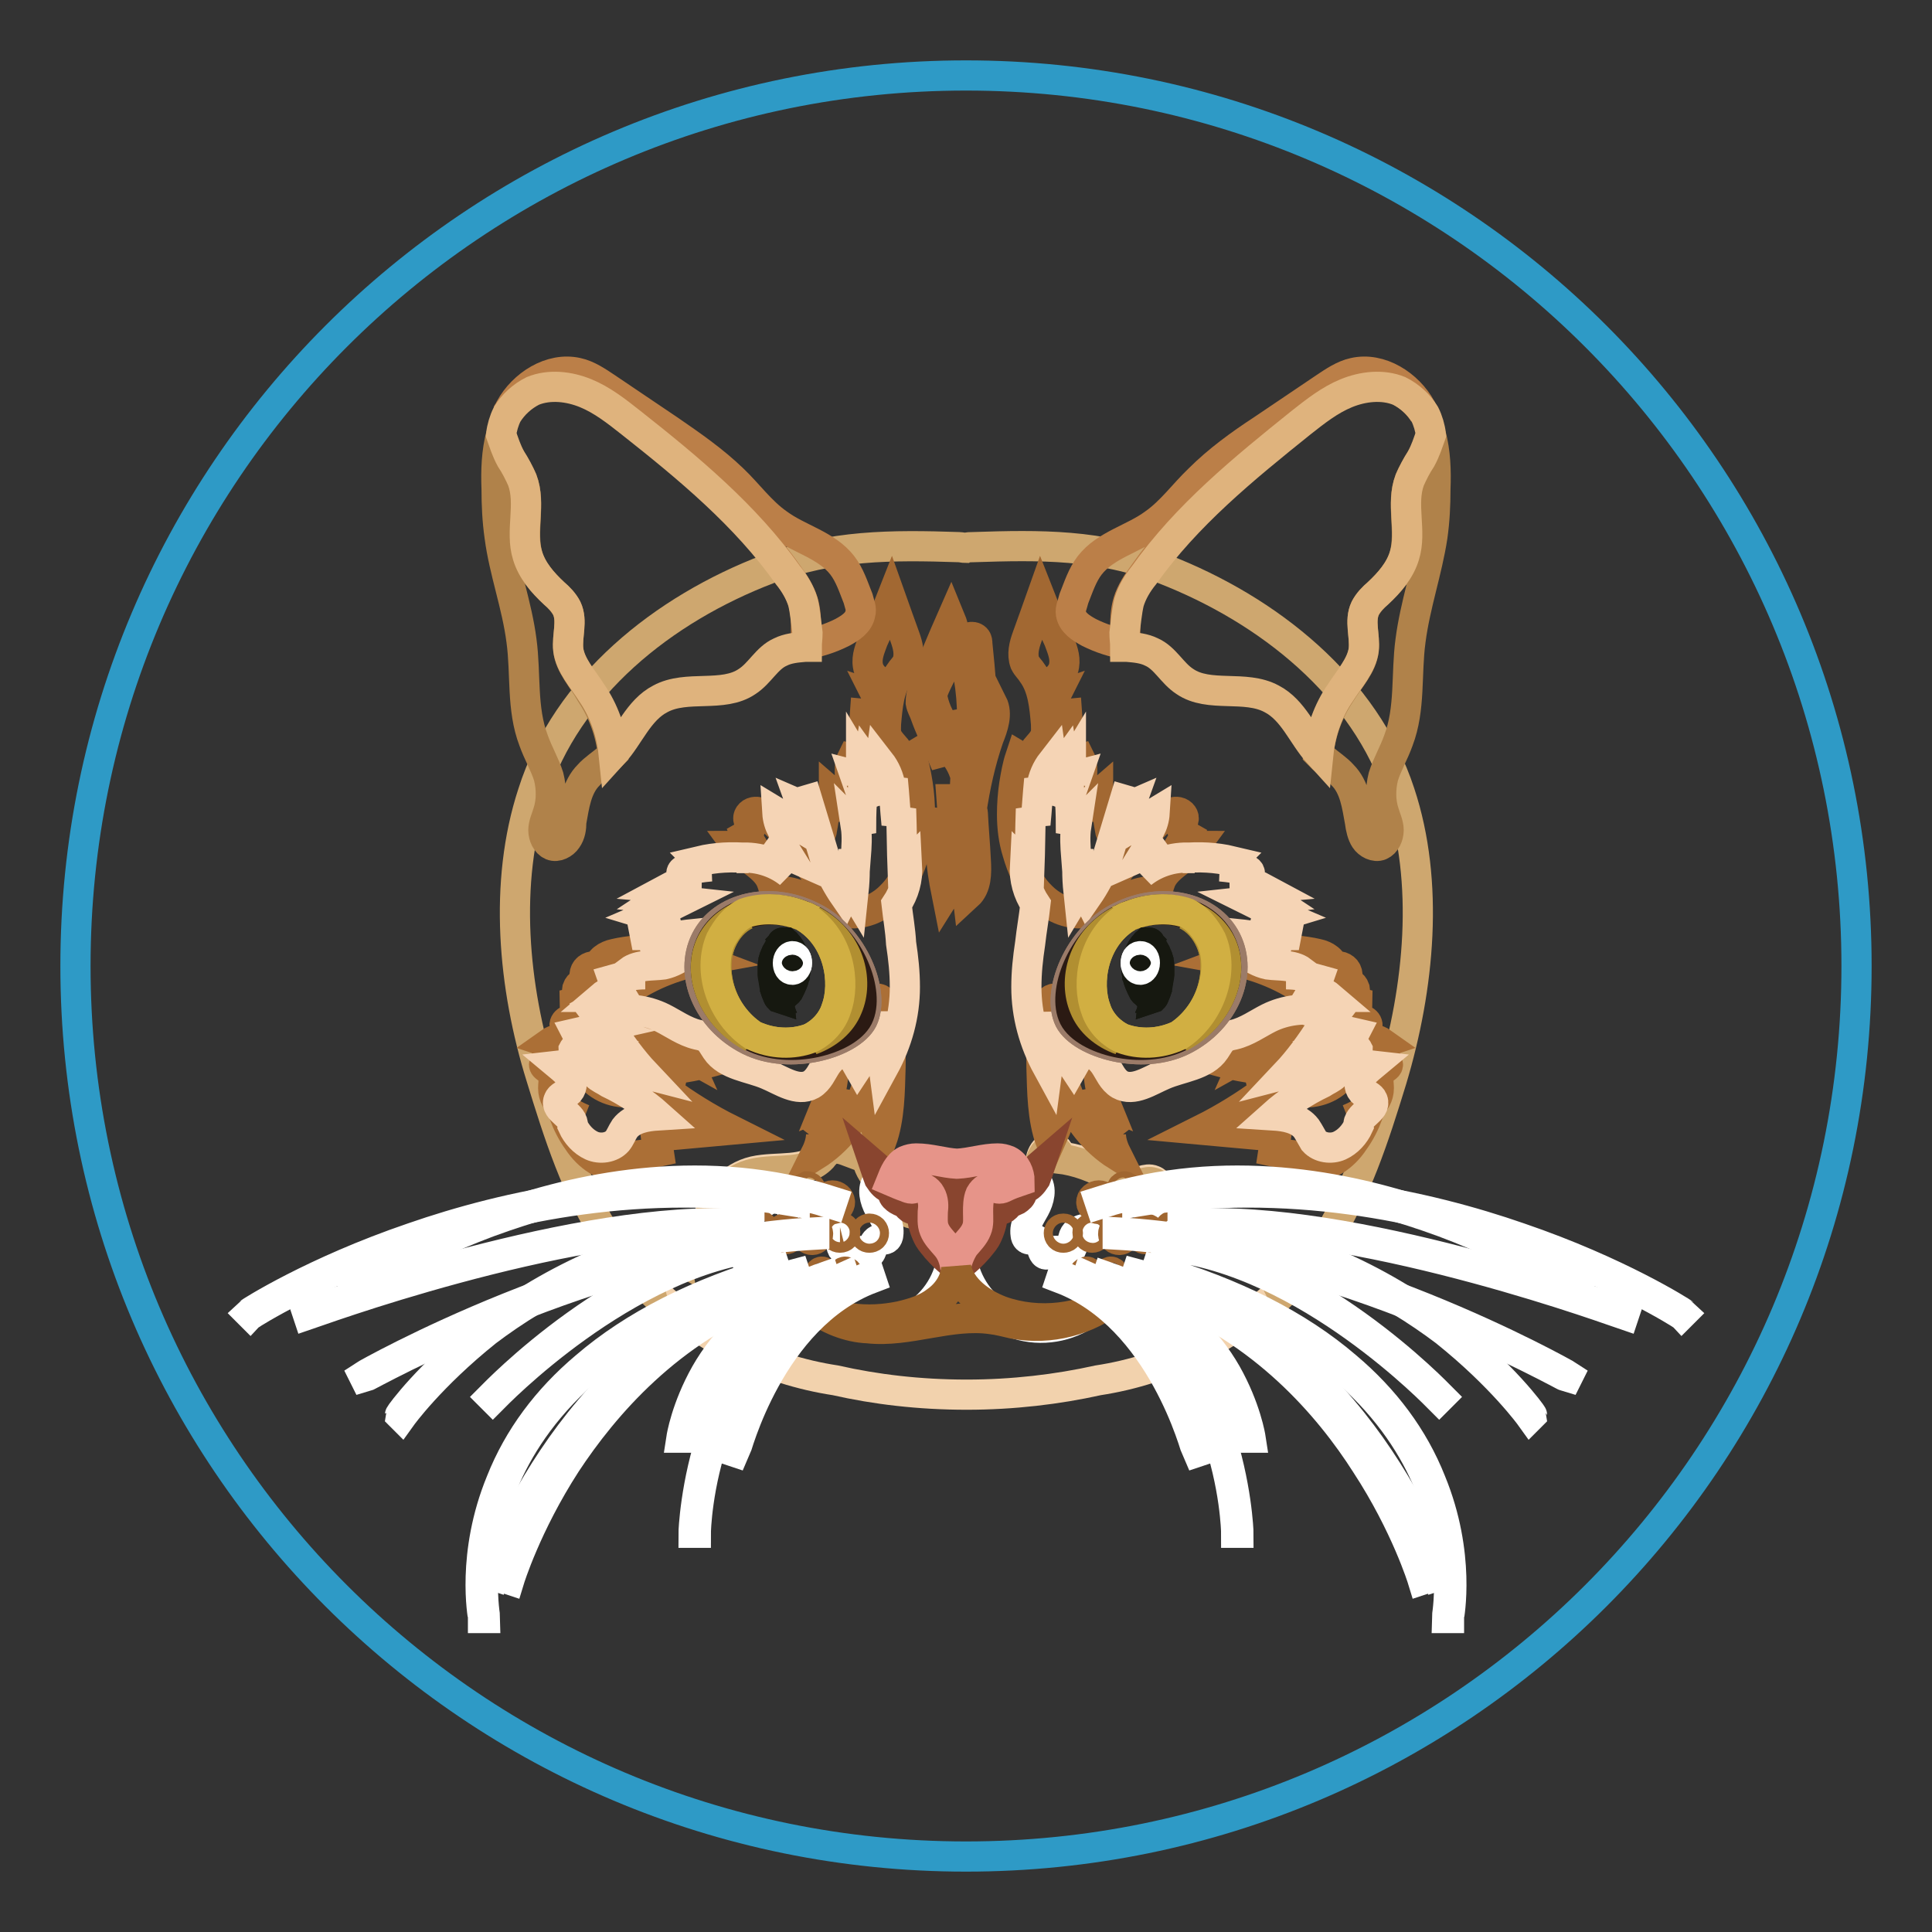 <?xml version="1.0" encoding="utf-8"?>
<!-- Svg Vector Icons : http://www.onlinewebfonts.com/icon -->
<!DOCTYPE svg PUBLIC "-//W3C//DTD SVG 1.1//EN" "http://www.w3.org/Graphics/SVG/1.1/DTD/svg11.dtd">
<svg version="1.1" xmlns="http://www.w3.org/2000/svg" xmlns:xlink="http://www.w3.org/1999/xlink" x="0px" y="0px" viewBox="0 0 256 256" enable-background="new 0 0 256 256" xml:space="preserve">
<rect x="0" y="0" width="256" height="256" fill="#333333" stroke="none"/>
<g> <path stroke-width="4" fill-opacity="0" stroke="#2e9ac6"  d="M10,128c0,65.2,52.8,118,118,118c65.2,0,118-52.8,118-118l0,0c0-65.2-52.8-118-118-118 C62.8,10,10,62.8,10,128L10,128z"/> <path stroke-width="4" fill-opacity="0" stroke="#f2d2ad"  d="M168,167.4c-0.3-1.1,0.4-2.4-0.1-3.4c-1.4,0.6-3,0.8-4.6,0.7c-0.1-1.3-1.1-2.4-2.4-2.5 c-0.5,0-0.9,0.1-1.4,0c-0.7-0.1-1.1-0.6-1.6-1c-1.4-1.4-2.8-2.7-4.2-4.1c-0.3-0.3-0.6-0.6-0.9-0.7c-0.9-0.4-2,0.4-2.9,0.4 c-0.9,0-1.8-0.6-2.6-1.1c-2.1-1.4-4.6-2.2-7.1-2.5c0.4-0.6-0.3-1.3-0.9-1.2c-0.7,0.1-1.1,0.7-1.3,1.3c-0.2,0.7-0.3,1.3-0.6,1.9 c-0.8,2-3.3,2.3-4.9,3.6c-1.5,1.3-2,3.3-2.7,5.1c-0.4,0.9-0.8,1.9-1.8,2.1c-1.4,0.5-2.7-1-3.3-2.3s-1.4-3-2.9-3.2 c-0.5-0.1-0.9,0-1.3-0.1c-0.9-0.4-1.1-1.6-1.7-2.4c-0.6-0.8-1.6-1.2-2.3-1.9c-1.9-1.7-2-4.5-2-6.9c-1.5,0-2.7,1.6-2.3,3 c-0.8-0.2-1.8-0.4-2.4,0c-0.4,0.3-0.7,0.7-0.9,0.9c-2.1,2.3-5.9,1.4-9,2.1c-3,0.7-5.4,3.3-6,6.2c-0.2,0.8-0.3,2-1.1,2.2 c-0.4,0.2-0.8,0.1-1.3,0.1c-1.2,0.1-2.1,1.3-2,2.5c-1.5-0.8-3.2-1.4-4.8-1.5c0.5,2,0.9,4,1.4,5.9c6.6,6.6,15.4,10.9,24.6,12.3 c5.3,1.2,11.1,1.9,17.4,1.9c6.1,0,12-0.7,17.4-1.9c9.2-1.4,18-5.8,24.6-12.3c-0.4-0.7-0.7-1.5-1.2-2.2 C168.5,168.3,168.1,168,168,167.4L168,167.4z"/> <path stroke-width="4" fill-opacity="0" stroke="#cea76f"  d="M185.5,105.1c-4.6-14.1-17.4-24.3-31.3-29.7c-8.5-3.3-16.3-3.2-25.3-2.9c-0.3,0-0.7,0-0.9,0.1 c-0.3,0-0.7-0.1-0.9-0.1c-9-0.3-16.9-0.3-25.3,2.9c-13.9,5.3-26.7,15.5-31.2,29.7c-3.9,11.9-2.6,25.7,1.1,37.6 c2.3,7.5,4.7,15.1,9,21.6c1.6,2.4,3.3,4.6,5.4,6.6c-0.5-2-0.9-4-1.4-5.9c1.7,0.1,3.3,0.6,4.8,1.5c-0.2-1.2,0.7-2.4,2-2.5 c0.5,0,0.9,0.1,1.3-0.1c0.8-0.3,1-1.4,1.1-2.2c0.6-3,3.1-5.6,6-6.2c3.1-0.7,6.8,0.2,9-2.1c0.3-0.4,0.6-0.7,0.9-0.9 c0.7-0.5,1.6-0.3,2.4,0c-0.4-1.4,0.8-3,2.3-3c0,2.5,0.1,5.3,2,6.9c0.7,0.6,1.8,1.1,2.3,1.9c0.6,0.8,0.7,2,1.7,2.4 c0.4,0.2,0.8,0.1,1.3,0.1c1.5,0.2,2.2,1.8,2.9,3.2c0.7,1.3,1.9,2.8,3.3,2.3c0.9-0.3,1.4-1.3,1.8-2.1c0.7-1.9,1.2-3.9,2.7-5.1 c1.6-1.4,4.1-1.8,4.9-3.6c0.3-0.6,0.3-1.3,0.6-1.9c0.2-0.7,0.7-1.2,1.3-1.3c0.7-0.1,1.3,0.7,0.9,1.2c2.5,0.3,4.9,1.2,7.1,2.5 c0.8,0.6,1.7,1.1,2.6,1.1c1,0,2-0.7,2.9-0.4c0.4,0.1,0.7,0.4,0.9,0.7c1.4,1.4,2.8,2.7,4.2,4.1c0.5,0.5,0.9,0.9,1.6,1 c0.5,0.1,0.9,0,1.4,0c1.3,0.1,2.4,1.2,2.4,2.5c1.6,0.2,3.1-0.1,4.6-0.6c0.5,1-0.2,2.3,0.1,3.4c0.1,0.6,0.5,0.9,0.7,1.4 c0.5,0.7,0.8,1.5,1.2,2.2c2-2,3.9-4.3,5.5-6.7c4.3-6.6,6.7-14.1,9-21.6C188.1,130.8,189.4,116.9,185.5,105.1L185.5,105.1z"/> <path stroke-width="4" fill-opacity="0" stroke="#ffffff"  d="M101.3,170c-1.2-0.6-1.9-1.9-2.4-3c-0.6-1.2-1.1-2.4-1.6-3.5c0.9,0.2,1.6-0.7,2.1-1.5 c0.6-0.7,1.6-1.5,2.2-0.9c-0.3-0.6,0.2-1.3,0.7-1.6c0.6-0.3,1.2-0.4,1.9-0.6c0.4-0.1,0.8-0.3,1.3-0.3c0.9,0,1.7,0.7,2,1.6 c0.3,0.8,0.3,1.8,0.3,2.7c1.4-0.3,3.3-0.2,3.6,1.2c0.1,0.5,0,0.9,0.2,1.3c0.7,0.9,2.5-0.2,3.2,0.8c0.8,0.3,0.7-1.5,1.5-1.9 c0.4-0.2,0.9,0.1,1.2-0.2c0.1-0.1,0.2-0.3,0.2-0.5c0.2-1.3-0.6-2.4-1.2-3.5c-0.6-1.1-1-2.6-0.2-3.6c2.3,0.5,5.1,1.3,6,3.5 c0.3,0.7,0.4,1.4,0.6,2.1c0.5,1.8,1.7,3.3,3.3,4.1c-0.3,3.3-2.2,6.4-5.1,8.2c-2.9,1.8-6.5,2-9.6,0.7c-3.1-1.3-5.6-4.1-8.8-4.8 C102.4,170.3,101.8,170.2,101.3,170L101.3,170z M152.3,170c1.2-0.6,1.9-1.9,2.4-3c0.6-1.2,1.1-2.4,1.6-3.5 c-0.9,0.2-1.6-0.7-2.1-1.5c-0.6-0.7-1.6-1.5-2.2-0.9c0.3-0.6-0.2-1.3-0.7-1.6c-0.6-0.3-1.2-0.4-1.9-0.6c-0.4-0.1-0.8-0.3-1.3-0.3 c-0.9,0-1.7,0.7-2,1.6c-0.3,0.8-0.3,1.8-0.3,2.7c-1.4-0.3-3.3-0.2-3.6,1.2c-0.1,0.5,0,0.9-0.2,1.3c-0.7,0.9-2.5-0.2-3.2,0.8 c-0.8,0.3-0.6-1.5-1.5-1.9c-0.4-0.2-0.9,0.1-1.2-0.2c-0.1-0.1-0.2-0.3-0.2-0.5c-0.2-1.3,0.6-2.4,1.2-3.5c0.6-1.1,1-2.6,0.2-3.6 c-2.3,0.5-5.1,1.3-6,3.5c-0.3,0.7-0.4,1.4-0.6,2.1c-0.5,1.8-1.7,3.3-3.3,4.1c0.3,3.3,2.2,6.4,5.1,8.2c2.9,1.8,6.5,2,9.6,0.7 s5.6-4.1,8.8-4.8C151.3,170.3,151.9,170.2,152.3,170L152.3,170z"/> <path stroke-width="4" fill-opacity="0" stroke="#a26832"  d="M121.6,103.9c0.2,1.3,0.3,2.7,0.3,4c0,1.7-0.2,3.4-0.7,5c-0.6,2.1-1.5,4.2-3,5.7c-1.5,1.6-3.6,2.6-5.9,2.4 c-3.1-0.3-5.6-2.7-8.6-2.9c-0.4,0-0.7,0-1-0.3c-0.3-0.2-0.3-0.6-0.4-0.8c-0.7-2.2-3.4-3.1-4.7-4.9c0.7,0,1.5-0.1,2.1-0.1 c-0.3-0.5-0.7-0.8-0.9-1.3c0.7-0.4,0.8-1.4,0.4-2c-0.2-0.5,0.2-1,0.7-1.1c0.5-0.1,1,0.1,1.4,0.4c1.7,1,2.9,2.6,4.1,4.2 c1.6,2,3.1,4.2,4.6,6.2c-0.5-2.7-1.1-5.4-2-8c0,0.3,0.4,0.3,0.6,0.2c0.2-0.1,0.3-0.4,0.3-0.6c0.2-1,0.3-2,0.5-3 c0.3,0,0.7-0.1,0.9-0.1c0.2-0.6,0.2-1,0.2-1.6c0.8,0.7,2-0.5,2.1-1.6c0.1-1-0.2-2.2,0.3-3.2c0.9,0.2,1.4-1.1,1.5-2 c0.1-1.3,0.1-2.6,0.2-3.9c1.1,0.1,2.1-1.3,1.6-2.3c0.9,0.3,2-0.7,2-1.7c-1.5,0.2-3-1-3.2-2.4c-0.2-1.2,0.3-2.3,0.7-3.4 c0.8-1.8,1.7-3.6,2.4-5.4c0.6,1.7,1.2,3.3,1.8,5c0.4,1.1,0.7,2.3,0.3,3.4c-0.3,0.6-0.7,0.9-1,1.4c-1.4,1.9-1.6,4.4-1.8,6.7 c0,0.6-0.1,1.2,0.2,1.8c0.5,1.1,2,1.9,1.6,3c0.6,0,1.1-0.1,1.6-0.4C121.2,101.5,121.4,102.7,121.6,103.9z"/> <path stroke-width="4" fill-opacity="0" stroke="#ab6f36"  d="M108.8,150.3c-0.3,0.1-0.6,0.3-0.7,0.4c0.9-1.5,1.9-3.1,2.8-4.6c-0.5-0.1-0.9,0-1.4,0.2 c0.9-2.2,1.2-4.8,0.7-7.2c1.4-0.1,2.6-1.2,3.3-2.4c0.7-1.2,1.1-2.6,2-3.8c0.1-0.2,0.3-0.4,0.5-0.5c0.5-0.3,1.1,0.3,1.2,0.8 c0.1,0.6-0.1,1.1-0.1,1.7c0,0.6,0.3,1.3,0.5,2c0.5,1.5,0.4,3,0.4,4.5c-0.1,3.3-0.1,6.7-1.2,9.8c-0.9-2-1.7-4.1-2.3-6.2 c-1.2,3.3-3.5,6.2-6.5,8.1C108.4,152.3,108.8,151.3,108.8,150.3z M89.2,137.4c2.6,1.3,5.4,2,8.3,2.3c-3.1,1.1-6.3,1.8-9.5,2.1 c0.8,0.4,1.7,0.7,2.6,1.1h-2.3c-0.3,0-0.6,0-0.7,0.3c-0.3,0.4,0.1,0.9,0.6,1.2c2.7,2,5.6,3.8,8.6,5.3c-3.3,0.3-6.6,0.6-9.9,0.9 c0.1,0.7,0.3,1.3,0.4,2c-0.9,0.2-1.9,0.4-2.8,0.5c-0.3,0.8-1.1,1.3-2,1.4c-2.3,0.4-4.6-1.3-5.9-3.3c-0.8-1.1-1.4-2.3-1.9-3.6 c0.9,0.2,1.8,0.4,2.6,0.7c-1.9-0.8-4-2-4-4.1c0-0.8,0.3-2-0.5-2.4c-0.3-0.3-0.8-0.5-0.7-0.8c0.7,0.1,1.5-0.4,1.7-1.1 c0.2-0.7-0.4-1.5-1-1.7c0.7-0.5,1.7-0.7,2.6-0.4c0.5-0.6-0.6-1.2-0.6-2c0.1-0.7,1-0.8,1.7-0.7c-0.2-0.9-0.9-1.7-1.9-1.9l2.5-0.6 c-0.6-0.3-0.7-1-0.6-1.6c0.2-0.6,0.8-0.9,1.4-0.8c-0.5-0.4-0.6-1.2-0.2-1.7s1.2-0.6,1.7-0.3c-0.1-0.9,1-1.6,2-1.8 c3.9-0.9,8.1-0.6,11.8,0.8c-3.9,0.7-7.6,2.2-10.8,4.6c-1.6,1.2-3.2,2.8-3.3,4.7c0.4,0.3,0.7,0.5,1.1,0.7c-0.7,0.9-1.4,1.9-2.1,2.7 c-0.3,0.4-0.6,0.7-0.6,1.1c0,0.5,0.2,0.9,0.5,1.3c1.3,1.8,3.6,2.7,5.9,2.4c-1.5-1.1-3-2.2-4.4-3.5c2.2,0.6,4.5,1.3,6.8,1.9 c-1.1-0.3-2-1-2.5-2l1.1-0.3c-0.5-0.7-1-1.2-1.7-1.7c1,0,2,0.1,3.1,0.1c-1.3-1-2.8-1.9-4.4-2.4c1-0.6,2.4-0.2,3.5,0.3 c1.9,0.7,3.6,1.7,5.4,2.7C90.4,138.9,89.8,138,89.2,137.4L89.2,137.4z"/> <path stroke-width="4" fill-opacity="0" stroke="#f5d4b5"  d="M105.1,111.7c-1.2-1-2-2.4-2.1-4c1.5,0.9,3.1,2,4.6,2.9l-1.4-3.9c0.7,0.3,1.1,0.8,1.4,1.4 c-0.4-1.3-0.8-2.6-1.2-4c1.2,4,2.4,7.9,3.6,11.9c0.1-0.6-0.1-1.2-0.5-1.7c0.7,1.6,1.5,3.1,2.4,4.4c0.3-0.6,0.4-1.1,0.2-1.7 c0.5,0.3,0.7,0.6,1,1.1c0.2-1.9,0.2-3.7,0-5.6c0,0.4,0.1,0.7,0.3,1c0.1-1.3,0.2-2.7,0-4c0.3,0.3,0.6,0.6,0.7,0.9 c0-1.4,0-2.8,0.1-4.1c0.3,0.4,0.6,0.7,0.7,1c-0.6-1.6-1.1-3.2-1.6-4.6c0.4,0.1,0.7,0.5,0.8,0.8v-2c0.3,0.5,0.6,0.9,0.8,1.5 c0-0.6,0-1.2,0.1-1.8c0.5,0.7,0.9,1.2,1.4,1.9c0.1-0.7,0.1-1.4,0.2-2.1c0.7,0.9,1.2,2,1.4,3.3c0.1-0.4,0.2-0.7,0.3-1 c0.2,2,0.3,3.9,0.5,5.9c0.2-0.7,0.4-1.4,0.6-2c0.1,2.7,0.1,5.4,0.2,8.1l0.6-0.6c0.1,1.8-0.4,3.6-1.4,5.1c0.2,1.8,0.5,3.4,0.6,5.2 c0.3,2,0.5,3.8,0.5,5.8c0,3.7-1,7.3-2.8,10.6c-0.3-2.3-0.6-4.6-1.1-7c-0.5,2.4-0.9,4.8-2.3,6.9c-0.4-0.7-0.7-1.4-1.5-1.7 c-1-0.4-2.1,0.6-2.7,1.5s-1,2-2,2.6c-1.8,1-3.9-0.5-5.8-1.3c-2.3-1-5.4-1.2-6.8-3.3c-0.4-0.6-0.7-1.2-1.2-1.6 c-0.4-0.2-0.8-0.3-1.3-0.4c-1.7-0.4-3.2-1.5-4.6-2.2c-2.2-1.1-4.8-1.4-7.3-0.9c-0.5,0.6-0.1,1.5,0.3,2.1c1.4,2.2,3,4.4,4.7,6.2 c-2.3-0.6-4.6-1.1-7-1.8c-0.3,0.7,0,1.4,0.5,1.9s1.1,0.7,1.7,1.1c2.3,1.1,4.6,2.6,6.5,4.3c-1.6,0.1-3.4,0.4-4.4,1.7 c-0.4,0.6-0.6,1.2-1,1.7c-0.8,0.9-2.3,1.1-3.4,0.6c-1.1-0.5-2-1.5-2.5-2.6c0.2-1.4-2.4-2.1-1.9-3.4c0.2-0.6,0.9-0.7,1.4-1.2 c0.5-0.6,0.4-1.3,0.1-1.9c-0.3-0.6-0.8-1-1.4-1.5c0.9-0.1,2.2-0.7,2-1.6c0-0.2-0.1-0.3-0.1-0.5c0.1-0.2,0.2-0.2,0.4-0.3l1.7-0.6 c-0.7-0.2-1.4-0.7-1.7-1.3c0.9-0.2,2-0.5,2.9-0.7c-0.6-0.2-0.6-1.3,0.1-1.5c-0.4-0.4-0.7-0.7-1-1.1c0.7-0.4,1.5-0.5,2.2-0.5 c0.1-0.6-0.4-1-0.9-1c0.7-0.6,1.5-0.8,2.3-0.8c-0.3-0.5-0.6-0.9-0.8-1.5c1.4-0.4,2.8-0.7,4.3-0.7c-0.7,0-1.5-0.1-2.1-0.4 c1.2-0.9,3-0.7,4.5-0.9c2.3-0.5,4-2.3,5.5-4.2c-3,0.3-5.9,0.7-8.7,1.3c1.1-0.5,2.2-0.8,3.4-1h-4.3c2-0.8,4.1-1.7,6.1-2.4 c-1.3,0.2-2.6,0.2-3.9-0.2c1.4-0.6,2.9-1.2,4.3-1.9c-0.9-0.1-2-0.2-2.9-0.3c1.2-0.8,2.7-1.2,4.2-1.2c-1-0.1-2-0.1-3.1-0.2 c1.3-0.7,2.7-1.1,4.2-1.3c-0.6-0.1-1.1-0.1-1.7-0.2c-0.3,0-0.6-0.1-0.7-0.4c-0.1-0.4,0.4-0.6,0.7-0.6c1-0.1,2-0.3,3.2-0.4 c-0.6,0-1.1-0.3-1.5-0.7c2.1-0.5,4.3-0.6,6.5-0.4h-1.6c2.4-0.3,5,0.4,7,2c-1-1.2-2-2.3-3.1-3.5c0.9,0.4,2,0.7,2.9,1.1 c-0.5-0.8-0.9-1.8-1.5-2.6C103.5,111.3,104.3,111.5,105.1,111.7z"/> <path stroke-width="4" fill-opacity="0" stroke="#a26832"  d="M134.4,103.9c-0.2,1.3-0.3,2.7-0.3,4c0,1.7,0.2,3.4,0.7,5c0.6,2.1,1.5,4.2,3,5.7c1.5,1.6,3.6,2.6,5.9,2.4 c3.1-0.3,5.6-2.7,8.6-2.9c0.4,0,0.7,0,1-0.3c0.3-0.2,0.3-0.6,0.4-0.8c0.7-2.2,3.4-3.1,4.7-4.9c-0.7,0-1.5-0.1-2.1-0.1 c0.3-0.5,0.6-0.8,0.9-1.3c-0.7-0.4-0.8-1.4-0.4-2c0.2-0.5-0.2-1-0.7-1.1c-0.5-0.1-1,0.1-1.4,0.4c-1.7,1-2.9,2.6-4.1,4.2 c-1.6,2-3.1,4.2-4.6,6.2c0.5-2.7,1.1-5.4,2-8c0,0.3-0.4,0.3-0.6,0.2c-0.2-0.2-0.3-0.4-0.3-0.6c-0.2-1-0.3-2-0.5-3 c-0.3,0-0.6-0.1-0.9-0.1c-0.2-0.6-0.2-1-0.2-1.6c-0.8,0.7-2-0.5-2.1-1.6c-0.1-1,0.2-2.2-0.3-3.2c-0.9,0.2-1.4-1.1-1.5-2 c-0.1-1.3-0.1-2.6-0.2-3.9c-1.1,0.1-2.1-1.3-1.6-2.3c-0.9,0.3-2-0.7-2-1.7c1.5,0.2,3-1,3.2-2.4c0.2-1.2-0.3-2.3-0.7-3.4 c-0.8-1.8-1.7-3.6-2.4-5.4c-0.6,1.7-1.2,3.3-1.8,5c-0.4,1.1-0.7,2.3-0.3,3.4c0.3,0.6,0.7,0.9,1,1.4c1.4,1.9,1.6,4.4,1.8,6.7 c0,0.6,0.1,1.2-0.2,1.8c-0.5,1.1-2,1.9-1.6,3c-0.6,0-1.1-0.1-1.6-0.4C134.8,101.5,134.6,102.7,134.4,103.9L134.4,103.9z"/> <path stroke-width="4" fill-opacity="0" stroke="#ab6f36"  d="M147.2,150.3c0.3,0.1,0.6,0.3,0.7,0.4c-0.9-1.5-1.9-3.1-2.8-4.6c0.5-0.1,0.9,0,1.4,0.2 c-0.9-2.2-1.2-4.8-0.7-7.2c-1.4-0.1-2.6-1.2-3.3-2.4c-0.7-1.2-1.1-2.6-2-3.8c-0.1-0.2-0.3-0.4-0.5-0.5c-0.5-0.3-1.1,0.3-1.2,0.8 c-0.1,0.6,0.1,1.1,0.1,1.7c0,0.6-0.3,1.3-0.5,2c-0.5,1.5-0.4,3-0.4,4.5c0.1,3.3,0.1,6.7,1.2,9.8c0.9-2,1.7-4.1,2.3-6.2 c1.2,3.3,3.5,6.2,6.5,8.1C147.6,152.3,147.2,151.3,147.2,150.3z M166.8,137.4c-2.6,1.3-5.4,2-8.3,2.3c3.1,1.1,6.3,1.8,9.5,2.1 c-0.8,0.4-1.7,0.7-2.6,1.1h2.3c0.3,0,0.6,0,0.7,0.3c0.3,0.4-0.1,0.9-0.6,1.2c-2.7,2-5.6,3.8-8.6,5.3c3.3,0.3,6.6,0.6,9.9,0.9 c-0.1,0.7-0.3,1.3-0.4,2c0.9,0.2,1.9,0.4,2.8,0.5c0.3,0.8,1.1,1.3,2,1.4c2.3,0.4,4.6-1.3,5.9-3.3c0.8-1.1,1.4-2.3,1.9-3.6 c-0.9,0.2-1.8,0.4-2.6,0.7c1.9-0.8,4-2,4-4.1c0-0.8-0.3-2,0.5-2.4c0.3-0.3,0.8-0.5,0.7-0.8c-0.7,0.1-1.5-0.4-1.7-1.1s0.4-1.5,1-1.7 c-0.7-0.5-1.7-0.7-2.6-0.4c-0.5-0.6,0.7-1.2,0.6-2c-0.1-0.7-1-0.8-1.7-0.7c0.2-0.9,0.9-1.7,1.9-1.9l-2.5-0.6c0.6-0.3,0.7-1,0.6-1.6 c-0.2-0.6-0.8-0.9-1.4-0.8c0.5-0.4,0.6-1.2,0.2-1.7c-0.4-0.5-1.2-0.6-1.7-0.3c0.1-0.9-1-1.6-2-1.8c-3.9-0.9-8.1-0.6-11.8,0.8 c3.9,0.7,7.6,2.2,10.8,4.6c1.6,1.2,3.2,2.8,3.3,4.7c-0.4,0.3-0.7,0.5-1.1,0.7c0.7,0.9,1.4,1.9,2.1,2.7c0.3,0.4,0.6,0.7,0.6,1.1 c0,0.5-0.2,0.9-0.5,1.3c-1.3,1.8-3.6,2.7-5.9,2.4c1.5-1.1,3-2.2,4.4-3.5c-2.2,0.6-4.5,1.3-6.8,1.9c1.1-0.3,2-1,2.5-2l-1.1-0.3 c0.5-0.7,1-1.2,1.7-1.7c-1,0-2,0.1-3.1,0.1c1.3-1,2.8-1.9,4.4-2.4c-1-0.6-2.4-0.2-3.5,0.3c-1.9,0.7-3.6,1.7-5.4,2.7 C165.6,138.9,166.2,138,166.8,137.4z"/> <path stroke-width="4" fill-opacity="0" stroke="#f5d4b5"  d="M150.9,111.7c1.2-1,2-2.4,2.1-4c-1.5,0.9-3.1,2-4.6,2.9l1.4-3.9c-0.7,0.3-1.1,0.8-1.4,1.4 c0.4-1.3,0.8-2.6,1.2-4c-1.2,4-2.4,7.9-3.6,11.9c-0.1-0.6,0.1-1.2,0.5-1.7c-0.7,1.6-1.5,3.1-2.4,4.4c-0.3-0.6-0.4-1.1-0.2-1.7 c-0.5,0.3-0.7,0.6-1,1.1c-0.2-1.9-0.2-3.7,0-5.6c0,0.4-0.1,0.7-0.3,1c-0.1-1.3-0.2-2.7,0-4c-0.3,0.3-0.6,0.6-0.7,0.9 c0-1.4,0-2.8-0.1-4.1c-0.3,0.4-0.6,0.7-0.7,1c0.6-1.6,1.1-3.2,1.6-4.6c-0.4,0.1-0.7,0.5-0.8,0.8v-2c-0.3,0.5-0.6,0.9-0.8,1.5 c0-0.6,0-1.2-0.1-1.8c-0.5,0.7-0.9,1.2-1.4,1.9c-0.1-0.7-0.1-1.4-0.2-2.1c-0.7,0.9-1.2,2-1.4,3.3c-0.1-0.4-0.2-0.7-0.3-1 c-0.2,2-0.3,3.9-0.5,5.9c-0.2-0.7-0.4-1.4-0.6-2c-0.1,2.7-0.1,5.4-0.2,8.1l-0.6-0.6c-0.1,1.8,0.4,3.6,1.4,5.1 c-0.2,1.8-0.5,3.4-0.7,5.2c-0.3,2-0.5,3.8-0.5,5.8c0,3.7,1,7.3,2.8,10.6c0.3-2.3,0.7-4.6,1.1-7c0.5,2.4,0.9,4.8,2.3,6.9 c0.4-0.7,0.7-1.4,1.5-1.7c1-0.4,2.1,0.6,2.7,1.5c0.6,0.9,1,2,2,2.6c1.8,1,3.9-0.5,5.8-1.3c2.3-1,5.4-1.2,6.8-3.3 c0.4-0.6,0.7-1.2,1.2-1.6c0.4-0.2,0.8-0.3,1.3-0.4c1.7-0.4,3.2-1.5,4.6-2.2c2.2-1.1,4.8-1.4,7.3-0.9c0.5,0.6,0.1,1.5-0.3,2.1 c-1.4,2.2-3,4.4-4.7,6.2c2.3-0.6,4.6-1.1,7-1.8c0.3,0.7,0,1.4-0.5,1.9c-0.5,0.5-1.1,0.7-1.7,1.1c-2.3,1.1-4.6,2.6-6.5,4.3 c1.6,0.1,3.4,0.4,4.4,1.7c0.4,0.6,0.7,1.2,1,1.7c0.8,0.9,2.3,1.1,3.4,0.6c1.1-0.5,2-1.5,2.5-2.6c-0.2-1.4,2.4-2.1,1.9-3.4 c-0.2-0.6-0.9-0.7-1.4-1.2c-0.5-0.6-0.4-1.3-0.1-1.9c0.3-0.6,0.8-1,1.4-1.5c-0.9-0.1-2.2-0.7-2-1.6c0-0.2,0.1-0.3,0.1-0.5 c-0.1-0.2-0.2-0.2-0.4-0.3l-1.7-0.6c0.7-0.2,1.4-0.7,1.7-1.3c-0.9-0.2-2-0.5-2.9-0.7c0.7-0.2,0.7-1.3-0.1-1.5 c0.4-0.4,0.7-0.7,1-1.1c-0.6-0.4-1.5-0.5-2.2-0.5c-0.1-0.6,0.4-1,0.9-1c-0.7-0.6-1.5-0.8-2.3-0.8c0.3-0.5,0.6-0.9,0.8-1.5 c-1.4-0.4-2.8-0.7-4.3-0.7c0.7,0,1.5-0.1,2.1-0.4c-1.2-0.9-3-0.7-4.5-0.9c-2.3-0.5-4-2.3-5.5-4.2c3,0.3,5.9,0.7,8.7,1.3 c-1.1-0.5-2.2-0.8-3.4-1h4.3c-2-0.8-4.1-1.7-6.1-2.4c1.3,0.2,2.6,0.2,3.9-0.2c-1.4-0.6-2.9-1.2-4.3-1.9c0.9-0.1,2-0.2,2.9-0.3 c-1.2-0.8-2.7-1.2-4.2-1.2c1-0.1,2-0.1,3.1-0.2c-1.3-0.7-2.7-1.1-4.2-1.3c0.6-0.1,1.1-0.1,1.7-0.2c0.3,0,0.6-0.1,0.7-0.4 c0.1-0.4-0.4-0.6-0.7-0.6c-1-0.1-2-0.3-3.2-0.4c0.6,0,1.1-0.3,1.5-0.7c-2.1-0.5-4.3-0.6-6.5-0.4h1.6c-2.4-0.3-5,0.4-7,2 c1-1.2,2-2.3,3.1-3.5c-0.9,0.4-2,0.7-2.9,1.1c0.5-0.8,0.9-1.8,1.5-2.6C152.5,111.3,151.7,111.5,150.9,111.7L150.9,111.7z"/> <path stroke-width="4" fill-opacity="0" stroke="#89452f"  d="M117.6,156.2c-0.7-0.5-1.1-1.3-1.8-1.9c0.2,0.6,0.5,1.3,0.7,1.9c0.4,0.6,0.8,1.1,1.5,1.3 c0.1,0,0.2,0.1,0.3,0.2c0.1,0.1,0,0.3,0,0.4c0,0.4,0.4,0.7,0.7,0.9s0.8,0.3,1.1,0.6c0.2,0.2,0.4,0.5,0.7,0.6c0.3,0.1,0.7,0,0.9,0.1 c0.4,0.2,0.5,0.7,0.5,1.1c0.1,0.9,0.5,2,0.9,2.7c0.3,0.5,0.7,0.9,1,1.3c0.7,0.8,1.6,1.7,2.5,2.3c-0.3-1-0.4-2.1-0.3-3.2 c0.1-1.2,0.6-2.3,0.4-3.5c-0.1-0.9-0.6-1.8-0.9-2.6c-0.4-0.7-0.7-1.4-1.4-1.9c-0.7-0.5-1.8-0.5-2.6-0.4c-0.7,0.1-1.6,0.4-2.3,0.5 C118.9,156.7,118.2,156.6,117.6,156.2z"/> <path stroke-width="4" fill-opacity="0" stroke="#89452f"  d="M136.1,156.2c0.7-0.5,1.1-1.3,1.8-1.9c-0.2,0.6-0.5,1.3-0.7,1.9c-0.4,0.6-0.8,1.1-1.5,1.3 c-0.1,0-0.2,0.1-0.3,0.2c-0.1,0.1,0,0.3,0,0.4c0,0.4-0.4,0.7-0.7,0.9c-0.4,0.2-0.8,0.3-1.1,0.6c-0.2,0.2-0.4,0.5-0.7,0.6 c-0.3,0.1-0.7,0-0.9,0.1c-0.4,0.2-0.5,0.7-0.5,1.1c-0.1,0.9-0.5,2-0.9,2.7c-0.3,0.5-0.7,0.9-1,1.3c-0.7,0.8-1.6,1.7-2.5,2.3 c0.3-1,0.4-2.1,0.3-3.2c-0.1-1.2-0.6-2.3-0.4-3.5c0.1-0.9,0.6-1.8,0.9-2.6c0.4-0.7,0.7-1.4,1.4-1.9c0.7-0.5,1.8-0.5,2.6-0.4 c0.7,0.1,1.6,0.4,2.3,0.5C134.8,156.7,135.5,156.6,136.1,156.2z"/> <path stroke-width="4" fill-opacity="0" stroke="#9b7b68"  d="M114.3,135.1c-1.6,3.1-9.6,5.5-15.1,2.7c-5.5-2.8-7.9-8.8-5.7-13.2c2.2-4.4,8.6-5.9,14.1-3.1 C113.2,124.2,116,131.7,114.3,135.1z"/> <path stroke-width="4" fill-opacity="0" stroke="#2b1a13"  d="M113.7,134.8c-1.5,2.9-9,5.1-14.1,2.5s-7.4-8.3-5.3-12.5c2.1-4.1,8.1-5.6,13.3-2.9 C112.7,124.6,115.3,131.6,113.7,134.8z"/> <path stroke-width="4" fill-opacity="0" stroke="#b18f31"  d="M107.5,121.9c-0.3-0.1-0.5-0.3-0.7-0.4c0,0,0.1,0,0.1,0.1c4.4,2.7,5.4,8.5,4,12.1c-0.7,1.8-1.9,3.2-3.4,4.1 c2.2-0.8,4-2.3,4.8-4.3C113.8,130,112.7,124.6,107.5,121.9z M95.6,124.7c0.7-1.6,1.8-2.8,3.2-3.5c-2,0.6-3.6,2-4.5,3.7 c-2.1,4.1,0.2,9.8,5.3,12.5c0.1,0.1,0.2,0.1,0.3,0.2C95.7,134.6,93.8,128.8,95.6,124.7z"/> <path stroke-width="4" fill-opacity="0" stroke="#d1af42"  d="M110.8,133.7c1.3-3.5,0.4-9.3-4-12.1c0,0-0.1,0-0.1-0.1c-2.7-1.2-5.7-1.3-8-0.5c-1.4,0.7-2.4,2-3.2,3.5 c-1.8,4.2,0.1,9.9,4.3,12.7c2.6,1.2,5.3,1.2,7.5,0.4C109,136.8,110.3,135.3,110.8,133.7z"/> <path stroke-width="4" fill-opacity="0" stroke="#161810"  d="M104,124.9C104,124.9,104.1,125,104,124.9c0.2,0.1,0.2,0.2,0.3,0.3c0.1,0.1,0.2,0.2,0.3,0.4 c0.1,0.1,0.2,0.3,0.3,0.5c0.2,0.4,0.3,0.7,0.4,1.2c0,0.2,0.1,0.5,0.1,0.7v0.6c0,0.3-0.1,0.5-0.1,0.7c-0.1,0.2-0.1,0.5-0.2,0.7 s-0.2,0.5-0.3,0.7l-0.3,0.6c-0.1,0.1-0.1,0.2-0.2,0.2l-0.2,0.2l-0.3,0.3c-0.1,0.1-0.2,0.1-0.2,0.2c-0.1,0-0.1,0.1-0.1,0.1l-0.3-0.1 c0,0-0.1-0.1-0.2-0.4c-0.1-0.2-0.2-0.5-0.3-0.8c0-0.2-0.1-0.4-0.1-0.6c0-0.2-0.1-0.4-0.1-0.6c0-0.2-0.1-0.4-0.1-0.6v-0.6v-0.3v-0.4 c0-0.2,0.1-0.5,0.1-0.7c0.1-0.4,0.3-0.7,0.4-1c0.1-0.2,0.2-0.3,0.3-0.5c0.1-0.1,0.2-0.3,0.2-0.4c0.1-0.1,0.1-0.2,0.2-0.3 c0-0.1,0.1-0.1,0.1-0.1L104,124.9L104,124.9z"/> <path stroke-width="4" fill-opacity="0" stroke="#ffffff"  d="M104.4,127.6c0,0.5,0.2,0.9,0.6,0.9c0.3,0,0.6-0.4,0.6-0.9c0,0,0,0,0,0c0-0.5-0.2-0.9-0.6-0.9 C104.7,126.7,104.4,127.1,104.4,127.6C104.4,127.6,104.4,127.6,104.4,127.6z"/> <path stroke-width="4" fill-opacity="0" stroke="#9b7b68"  d="M141.7,135.1c1.6,3.1,9.6,5.5,15.1,2.7c5.5-2.8,7.9-8.8,5.7-13.2c-2.2-4.4-8.6-5.9-14.1-3.1 C142.8,124.2,140,131.7,141.7,135.1z"/> <path stroke-width="4" fill-opacity="0" stroke="#2b1a13"  d="M142.3,134.8c1.5,2.9,9,5.1,14.1,2.5c5.1-2.6,7.4-8.3,5.3-12.5s-8.1-5.6-13.3-2.9 C143.3,124.6,140.7,131.6,142.3,134.8L142.3,134.8z"/> <path stroke-width="4" fill-opacity="0" stroke="#b18f31"  d="M148.5,121.9c0.3-0.1,0.5-0.3,0.7-0.4c0,0-0.1,0-0.1,0.1c-4.4,2.7-5.4,8.5-4,12.1c0.7,1.8,1.9,3.2,3.4,4.1 c-2.2-0.8-4-2.3-4.8-4.3C142.2,130,143.3,124.6,148.5,121.9z M160.4,124.7c-0.7-1.6-1.8-2.8-3.2-3.5c2,0.6,3.6,2,4.5,3.7 c2.1,4.1-0.2,9.8-5.3,12.5c-0.1,0.1-0.2,0.1-0.3,0.2C160.3,134.6,162.2,128.8,160.4,124.7L160.4,124.7z"/> <path stroke-width="4" fill-opacity="0" stroke="#d1af42"  d="M145.2,133.7c-1.3-3.5-0.4-9.3,4-12.1c0,0,0.1,0,0.1-0.1c2.7-1.2,5.7-1.3,8-0.5c1.4,0.7,2.4,2,3.2,3.5 c1.8,4.2-0.1,9.9-4.3,12.7c-2.6,1.2-5.3,1.2-7.5,0.4C147,136.8,145.7,135.3,145.2,133.7z"/> <path stroke-width="4" fill-opacity="0" stroke="#161810"  d="M152,124.9C152,124.9,151.9,125,152,124.9c-0.2,0.1-0.2,0.2-0.3,0.3c-0.1,0.1-0.2,0.2-0.3,0.4 c-0.1,0.1-0.2,0.3-0.3,0.5c-0.2,0.4-0.3,0.7-0.4,1.2c0,0.2-0.1,0.5-0.1,0.7v0.6c0,0.3,0.1,0.5,0.1,0.7c0.1,0.2,0.1,0.5,0.2,0.7 c0.1,0.2,0.2,0.5,0.3,0.7l0.3,0.6c0.1,0.1,0.1,0.2,0.2,0.2l0.2,0.2l0.3,0.3c0.1,0.1,0.2,0.1,0.2,0.2c0.1,0,0.1,0.1,0.1,0.1l0.3-0.1 c0,0,0.1-0.1,0.2-0.4c0.1-0.2,0.2-0.5,0.3-0.8c0-0.2,0.1-0.4,0.1-0.6c0-0.2,0.1-0.4,0.1-0.6c0-0.2,0.1-0.4,0.1-0.6v-0.6v-0.3v-0.4 c0-0.2-0.1-0.5-0.1-0.7c-0.1-0.4-0.3-0.7-0.4-1c-0.1-0.2-0.2-0.3-0.3-0.5c-0.1-0.1-0.2-0.3-0.2-0.4c-0.1-0.1-0.1-0.2-0.2-0.3 c0-0.1-0.1-0.1-0.1-0.1L152,124.9L152,124.9z"/> <path stroke-width="4" fill-opacity="0" stroke="#ffffff"  d="M150.5,127.6c0,0.5,0.2,0.9,0.6,0.9c0.3,0,0.6-0.4,0.6-0.9c0,0,0,0,0,0c0-0.5-0.2-0.9-0.6-0.9 C150.7,126.7,150.5,127.1,150.5,127.6C150.5,127.6,150.5,127.6,150.5,127.6z"/> <path stroke-width="4" fill-opacity="0" stroke="#9b7b68"  d="M141.7,135.1c1.6,3.1,9.6,5.5,15.1,2.7c5.5-2.8,7.9-8.8,5.7-13.2c-2.2-4.4-8.6-5.9-14.1-3.1 C142.8,124.2,140,131.7,141.7,135.1z"/> <path stroke-width="4" fill-opacity="0" stroke="#2b1a13"  d="M142.3,134.8c1.5,2.9,9,5.1,14.1,2.5c5.1-2.6,7.4-8.3,5.3-12.5s-8.1-5.6-13.3-2.9 C143.3,124.6,140.7,131.6,142.3,134.8L142.3,134.8z"/> <path stroke-width="4" fill-opacity="0" stroke="#b18f31"  d="M148.5,121.9c0.3-0.1,0.5-0.3,0.7-0.4c0,0-0.1,0-0.1,0.1c-4.4,2.7-5.4,8.5-4,12.1c0.7,1.8,1.9,3.2,3.4,4.1 c-2.2-0.8-4-2.3-4.8-4.3C142.2,130,143.3,124.6,148.5,121.9z M160.4,124.7c-0.7-1.6-1.8-2.8-3.2-3.5c2,0.6,3.6,2,4.5,3.7 c2.1,4.1-0.2,9.8-5.3,12.5c-0.1,0.1-0.2,0.1-0.3,0.2C160.3,134.6,162.2,128.8,160.4,124.7L160.4,124.7z"/> <path stroke-width="4" fill-opacity="0" stroke="#d1af42"  d="M145.2,133.7c-1.3-3.5-0.4-9.3,4-12.1c0,0,0.1,0,0.1-0.1c2.7-1.2,5.7-1.3,8-0.5c1.4,0.7,2.4,2,3.2,3.5 c1.8,4.2-0.1,9.9-4.3,12.7c-2.6,1.2-5.3,1.2-7.5,0.4C147,136.8,145.7,135.3,145.2,133.7z"/> <path stroke-width="4" fill-opacity="0" stroke="#161810"  d="M152,124.9C152,124.9,151.9,125,152,124.9c-0.2,0.1-0.2,0.2-0.3,0.3c-0.1,0.1-0.2,0.2-0.3,0.4 c-0.1,0.1-0.2,0.3-0.3,0.5c-0.2,0.4-0.3,0.7-0.4,1.2c0,0.2-0.1,0.5-0.1,0.7v0.6c0,0.3,0.1,0.5,0.1,0.7c0.1,0.2,0.1,0.5,0.2,0.7 c0.1,0.2,0.2,0.5,0.3,0.7l0.3,0.6c0.1,0.1,0.1,0.2,0.2,0.2l0.2,0.2l0.3,0.3c0.1,0.1,0.2,0.1,0.2,0.2c0.1,0,0.1,0.1,0.1,0.1l0.3-0.1 c0,0,0.1-0.1,0.2-0.4c0.1-0.2,0.2-0.5,0.3-0.8c0-0.2,0.1-0.4,0.1-0.6c0-0.2,0.1-0.4,0.1-0.6c0-0.2,0.1-0.4,0.1-0.6v-0.6v-0.3v-0.4 c0-0.2-0.1-0.5-0.1-0.7c-0.1-0.4-0.3-0.7-0.4-1c-0.1-0.2-0.2-0.3-0.3-0.5c-0.1-0.1-0.2-0.3-0.2-0.4c-0.1-0.1-0.1-0.2-0.2-0.3 c0-0.1-0.1-0.1-0.1-0.1L152,124.9L152,124.9z"/> <path stroke-width="4" fill-opacity="0" stroke="#ffffff"  d="M150.5,127.6c0,0.5,0.2,0.9,0.6,0.9c0.3,0,0.6-0.4,0.6-0.9c0,0,0,0,0,0c0-0.5-0.2-0.9-0.6-0.9 C150.7,126.7,150.5,127.1,150.5,127.6C150.5,127.6,150.5,127.6,150.5,127.6z"/> <path stroke-width="4" fill-opacity="0" stroke="#9b7b68"  d="M114.3,135.1c-1.6,3.1-9.6,5.5-15.1,2.7c-5.5-2.8-7.9-8.8-5.7-13.2c2.2-4.4,8.6-5.9,14.1-3.1 C113.2,124.2,116,131.7,114.3,135.1z"/> <path stroke-width="4" fill-opacity="0" stroke="#2b1a13"  d="M113.7,134.8c-1.5,2.9-9,5.1-14.1,2.5s-7.4-8.3-5.3-12.5c2.1-4.1,8.1-5.6,13.3-2.9 C112.7,124.6,115.3,131.6,113.7,134.8z"/> <path stroke-width="4" fill-opacity="0" stroke="#b18f31"  d="M107.5,121.9c-0.3-0.1-0.5-0.3-0.7-0.4c0,0,0.1,0,0.1,0.1c4.4,2.7,5.4,8.5,4,12.1c-0.7,1.8-1.9,3.2-3.4,4.1 c2.2-0.8,4-2.3,4.8-4.3C113.8,130,112.7,124.6,107.5,121.9z M95.6,124.7c0.7-1.6,1.8-2.8,3.2-3.5c-2,0.6-3.6,2-4.5,3.7 c-2.1,4.1,0.2,9.8,5.3,12.5c0.1,0.1,0.2,0.1,0.3,0.2C95.7,134.6,93.8,128.8,95.6,124.7z"/> <path stroke-width="4" fill-opacity="0" stroke="#d1af42"  d="M110.8,133.7c1.3-3.5,0.4-9.3-4-12.1c0,0-0.1,0-0.1-0.1c-2.7-1.2-5.7-1.3-8-0.5c-1.4,0.7-2.4,2-3.2,3.5 c-1.8,4.2,0.1,9.9,4.3,12.7c2.6,1.2,5.3,1.2,7.5,0.4C109,136.8,110.3,135.3,110.8,133.7z"/> <path stroke-width="4" fill-opacity="0" stroke="#161810"  d="M104,124.9C104,124.9,104.1,125,104,124.9c0.2,0.1,0.2,0.2,0.3,0.3c0.1,0.1,0.2,0.2,0.3,0.4 c0.1,0.1,0.2,0.3,0.3,0.5c0.2,0.4,0.3,0.7,0.4,1.2c0,0.2,0.1,0.5,0.1,0.7v0.6c0,0.3-0.1,0.5-0.1,0.7c-0.1,0.2-0.1,0.5-0.2,0.7 s-0.2,0.5-0.3,0.7l-0.3,0.6c-0.1,0.1-0.1,0.2-0.2,0.2l-0.2,0.2l-0.3,0.3c-0.1,0.1-0.2,0.1-0.2,0.2c-0.1,0-0.1,0.1-0.1,0.1l-0.3-0.1 c0,0-0.1-0.1-0.2-0.4c-0.1-0.2-0.2-0.5-0.3-0.8c0-0.2-0.1-0.4-0.1-0.6c0-0.2-0.1-0.4-0.1-0.6c0-0.2-0.1-0.4-0.1-0.6v-0.6v-0.3v-0.4 c0-0.2,0.1-0.5,0.1-0.7c0.1-0.4,0.3-0.7,0.4-1c0.1-0.2,0.2-0.3,0.3-0.5c0.1-0.1,0.2-0.3,0.2-0.4c0.1-0.1,0.1-0.2,0.2-0.3 c0-0.1,0.1-0.1,0.1-0.1L104,124.9L104,124.9z"/> <path stroke-width="4" fill-opacity="0" stroke="#ffffff"  d="M104.4,127.6c0,0.5,0.2,0.9,0.6,0.9c0.3,0,0.6-0.4,0.6-0.9c0,0,0,0,0,0c0-0.5-0.2-0.9-0.6-0.9 C104.7,126.7,104.4,127.1,104.4,127.6C104.4,127.6,104.4,127.6,104.4,127.6z"/> <path stroke-width="4" fill-opacity="0" stroke="#e69489"  d="M133.6,153.8c-0.5-0.2-0.9-0.3-1.4-0.3c-1.8,0-3.5,0.6-5.4,0.7c-1.8-0.1-3.5-0.7-5.4-0.7 c-0.5,0-0.9,0.1-1.4,0.3c-1,0.5-1.5,1.7-1.9,2.7c0.7,0.3,1.4,0.6,2,0.8c0.2,0.1,0.5,0.2,0.7,0.2c0.2,0,0.4-0.1,0.6-0.2 c0.7-0.2,1.6,0.4,1.9,1c0.4,0.7,0.4,1.5,0.3,2.3c0,0.7-0.1,1.6,0.2,2.3c0.3,0.8,1,1.5,1.6,2.2c0.7,0.8,1.1,1.9,1.2,3v-0.1v0.1 c0.2-1,0.6-2.1,1.2-3c0.6-0.7,1.3-1.4,1.6-2.2c0.3-0.7,0.2-1.5,0.2-2.3c0-0.7,0-1.6,0.3-2.3c0.4-0.7,1.1-1.2,1.9-1 c0.2,0.1,0.4,0.2,0.6,0.2c0.3,0,0.5-0.1,0.7-0.2c0.6-0.3,1.4-0.6,2-0.8C135.1,155.5,134.6,154.3,133.6,153.8z"/> <path stroke-width="4" fill-opacity="0" stroke="#99622a"  d="M107.6,173.2c-0.3-0.2-0.6-0.5-0.7-0.8c3.4,2.5,8.1,2.9,12.4,2c1.7-0.4,3.4-0.9,4.8-2 c1.4-1,2.5-2.6,2.6-4.4c0.6,2.8,3.3,4.7,5.9,5.7c5,1.8,10.9,1.1,15.3-1.8c-3.7,3.1-8.8,4.4-13.6,3.5c-0.9-0.2-2-0.5-2.9-0.6 c-5.5-0.8-11,1.8-16.4,1.2C112.4,175.9,109.7,174.8,107.6,173.2z"/> <path stroke-width="4" fill-opacity="0" stroke="#bb7f48"  d="M113.7,79.3c-0.6-1.5-1.1-3.1-2.1-4.4c-2.1-2.7-5.8-3.5-8.5-5.5c-2.3-1.6-4-4-6-5.9 C94.5,61,91.6,59,88.7,57c-2.8-1.9-5.5-3.7-8.3-5.6c-1.2-0.8-2.5-1.7-3.9-2c-3.5-0.8-7.2,1.6-8.9,4.7c-0.1,0.3-0.3,0.5-0.4,0.7 c0.8-1.3,2-2.4,3.4-3.1c2.2-0.9,4.7-0.7,7,0.3c2.2,0.9,4.1,2.4,6,3.9c7.6,6,15.2,12.2,20.8,20.2c0.8,1.1,1.6,2.3,2,3.6 c0.4,1.3,0.4,2.6,0.4,3.9c0,0.6,0,1.2-0.1,1.8c1.7-0.3,3.3-0.8,4.9-1.6c1.1-0.6,2.2-1.3,2.4-2.5C114.2,80.7,113.9,80.1,113.7,79.3z "/> <path stroke-width="4" fill-opacity="0" stroke="#b0824a"  d="M75.3,86.1c-0.2-1.9,0.6-3.8-0.2-5.5c-0.4-0.7-1-1.4-1.7-2c-1.5-1.4-3-3.1-3.5-5c-0.9-3.3,0.5-6.9-0.7-10 c-0.4-1-1-1.9-1.5-2.8c-0.6-1-1-2-1.3-3.2c-0.6,2.3-0.7,4.7-0.6,7.2c0,2.1,0.1,4.2,0.4,6.3c0.6,4.6,2.3,9.1,2.9,13.8 c0.6,4.4,0,9,1.6,13.2c0.6,1.7,1.5,3.2,2,4.8c0.4,1.6,0.4,3.3-0.1,4.8c-0.2,0.7-0.6,1.5-0.6,2.3c0,0.8,0.4,1.7,1.1,2 c0.7,0.3,1.6-0.2,2-0.8c0.5-0.7,0.6-1.5,0.6-2.3c0.4-2.2,0.7-4.6,2.3-6.2c0.7-0.8,1.8-1.5,2.6-2.2l0.6-0.6c-0.3-2.9-1.3-5.6-2.9-8 C77.2,89.9,75.5,88.2,75.3,86.1z"/> <path stroke-width="4" fill-opacity="0" stroke="#dfb37d"  d="M106.4,79.8c-0.4-1.3-1.1-2.5-2-3.6C98.8,68.3,91.2,62,83.6,56c-1.9-1.5-3.8-3-6-3.9 c-2.2-0.9-4.8-1.2-7-0.3c-1.4,0.7-2.6,1.8-3.4,3.1c-0.4,0.8-0.7,1.8-0.8,2.7c0.4,1.1,0.7,2.1,1.3,3.2c0.6,0.9,1.1,1.9,1.5,2.8 c1.2,3.2-0.3,6.8,0.7,10c0.6,2,2,3.6,3.5,5c0.7,0.6,1.3,1.2,1.7,2c0.8,1.7,0,3.6,0.2,5.5c0.3,2.1,1.9,3.8,3.1,5.7 c1.6,2.3,2.6,5.1,2.9,8c2.1-2.3,3.3-5.7,6.2-7.2c3.5-1.9,8.3-0.1,11.5-2.3c1.7-1.1,2.6-3.1,4.4-3.9c1-0.5,2.1-0.6,3.3-0.7h0.2 c0-0.6,0.1-1.2,0.1-1.8C106.8,82.4,106.7,81.1,106.4,79.8z"/> <path stroke-width="4" fill-opacity="0" stroke="#bb7f48"  d="M142.3,79.3c0.6-1.5,1.1-3.1,2.1-4.4c2.1-2.7,5.8-3.5,8.5-5.5c2.3-1.6,4-4,6-5.9c2.5-2.5,5.4-4.6,8.3-6.5 c2.8-1.9,5.5-3.7,8.3-5.6c1.2-0.8,2.5-1.7,3.9-2c3.5-0.8,7.2,1.6,8.9,4.7c0.1,0.3,0.3,0.5,0.4,0.7c-0.8-1.3-2-2.4-3.4-3.1 c-2.2-0.9-4.7-0.7-7,0.3c-2.2,0.9-4.1,2.4-6,3.9c-7.6,6-15.2,12.2-20.8,20.2c-0.8,1.1-1.6,2.3-2,3.6c-0.4,1.3-0.4,2.6-0.4,3.9 c0,0.6,0,1.2,0.1,1.8c-1.7-0.3-3.3-0.8-4.9-1.6c-1.1-0.6-2.2-1.3-2.4-2.5C141.8,80.7,142.1,80.1,142.3,79.3L142.3,79.3z"/> <path stroke-width="4" fill-opacity="0" stroke="#b0824a"  d="M180.7,86.1c0.2-1.9-0.6-3.8,0.2-5.5c0.4-0.7,1-1.4,1.7-2c1.5-1.4,3-3.1,3.5-5c0.9-3.3-0.5-6.9,0.7-10 c0.4-1,1-1.9,1.5-2.8c0.6-1,1-2,1.3-3.2c0.6,2.3,0.7,4.7,0.6,7.2c0,2.1-0.1,4.2-0.4,6.3c-0.7,4.6-2.3,9.1-2.9,13.8 c-0.6,4.4,0,9-1.6,13.2c-0.6,1.7-1.5,3.2-2,4.8c-0.4,1.6-0.4,3.3,0.1,4.8c0.2,0.7,0.6,1.5,0.6,2.3c0,0.8-0.4,1.7-1.1,2 c-0.7,0.3-1.6-0.2-2-0.8s-0.6-1.5-0.7-2.3c-0.4-2.2-0.7-4.6-2.3-6.2c-0.7-0.8-1.8-1.5-2.6-2.2l-0.6-0.6c0.3-2.9,1.3-5.6,2.9-8 C178.8,89.9,180.5,88.2,180.7,86.1L180.7,86.1z"/> <path stroke-width="4" fill-opacity="0" stroke="#dfb37d"  d="M149.6,79.8c0.4-1.3,1.1-2.5,2-3.6c5.6-7.9,13.2-14.1,20.8-20.2c1.9-1.5,3.8-3,6-3.9c2.2-0.9,4.8-1.2,7-0.3 c1.4,0.7,2.6,1.8,3.4,3.1c0.4,0.8,0.7,1.8,0.8,2.7c-0.4,1.1-0.7,2.1-1.3,3.2c-0.6,0.9-1.1,1.9-1.5,2.8c-1.2,3.2,0.3,6.8-0.7,10 c-0.6,2-2,3.6-3.5,5c-0.7,0.6-1.3,1.2-1.7,2c-0.8,1.7,0,3.6-0.2,5.5c-0.3,2.1-1.9,3.8-3.1,5.7c-1.6,2.3-2.6,5.1-2.9,8 c-2.1-2.3-3.3-5.7-6.2-7.2c-3.5-1.9-8.3-0.1-11.5-2.3c-1.7-1.1-2.6-3.1-4.4-3.9c-1-0.5-2.1-0.6-3.3-0.7h-0.2c0-0.6-0.1-1.2-0.1-1.8 C149.2,82.4,149.3,81.1,149.6,79.8L149.6,79.8z"/> <path stroke-width="4" fill-opacity="0" stroke="#a26832"  d="M122.8,89.9c1-2.6,2.1-5.2,3.2-7.7c0.7,1.7,0.4,3.6-0.4,5.2c-0.7,1.7-1.7,3.2-2.2,4.9v-1.1 c0.1,1.8,0.7,3.4,1.7,4.9c0.1,0.2,0.3,0.4,0.5,0.6c0.6,0.3,1.1-0.2,1.3-0.7c0.2-0.6-0.1-1.1-0.3-1.7c0.1,1.9,0.6,3.7,1.3,5.3 c0.6-0.4,0.7-1.2,0.8-1.9c0.3-3.5,0-7.2-0.9-10.6c-0.2-0.7-0.4-1.3-0.1-2s1.2-0.9,1.6-0.5c0.2,0.2,0.2,0.5,0.2,0.7 c0.4,3.8,0.7,7.7,0.9,11.6c0.4-1.2,0.7-2.5,1.1-3.7c0.7,1.4,0.1,3.1-0.5,4.6c-1.1,3.2-1.8,6.4-2.3,9.8c-0.1,0.1-0.2-0.2,0-0.2 c0.1,0,0.2,0.2,0.2,0.3c0.1,2.1,0.3,4.2,0.4,6.3c0.1,1.7,0.1,3.5-1.1,4.6c-0.3-2.5-0.4-5.1-0.2-7.7c0.2,1.3,0.2,2.6,0,3.9 c-0.1,0.3-0.2,0.7-0.5,0.8c-0.6,0.2-0.7-0.9-1.3-1.3c0.2,1.4-0.1,2.9-0.8,4c-0.7-3.5-1.2-7.3,0-10.7c0.1,2.5,0.2,5.1,0.3,7.6 c0.7,0.1,0.9-0.7,0.8-1.4c-0.1-2.6-0.2-5.3-0.4-7.9h1.3c-0.4,2.4-0.6,4.8-0.5,7.3c0.4,0.2,0.7-0.5,0.7-0.9 c0.1-3.6,0.2-7.2,0.4-10.9c0.4,0.3,0.3,0.8-0.2,1c-0.5-1.4-1.3-2.6-2.4-3.5c-0.1,0.4-0.3,0.7-0.7,0.8c-0.7-1.7-1.5-3.3-2.1-5 c-0.2-0.6-0.5-1-0.6-1.6C122,92,122.4,90.9,122.8,89.9z"/> <path stroke-width="4" fill-opacity="0" stroke="#a06630"  d="M109.3,159.3c0,0.5,0.5,0.9,1,0.9c0.6,0,1-0.4,1-0.9c0,0,0,0,0,0c0-0.5-0.5-0.9-1-0.9 S109.3,158.8,109.3,159.3L109.3,159.3z"/> <path stroke-width="4" fill-opacity="0" stroke="#a06630"  d="M106.8,163.5c0,0.5,0.4,0.8,0.8,0.8c0.5,0,0.8-0.4,0.8-0.8s-0.4-0.8-0.8-0.8 C107.2,162.7,106.8,163,106.8,163.5z"/> <path stroke-width="4" fill-opacity="0" stroke="#a06630"  d="M110.6,163.3c0,0.4,0.3,0.7,0.7,0.7c0.4,0,0.7-0.3,0.7-0.7c0-0.4-0.3-0.7-0.7-0.7 C110.9,162.7,110.6,162.9,110.6,163.3z"/> <path stroke-width="4" fill-opacity="0" stroke="#a06630"  d="M114.6,163.4c0,0.3,0.2,0.6,0.6,0.6c0.3,0,0.6-0.2,0.6-0.6c0,0,0,0,0,0c0-0.3-0.2-0.6-0.6-0.6 C114.9,162.8,114.6,163.1,114.6,163.4L114.6,163.4z"/> <path stroke-width="4" fill-opacity="0" stroke="#a06630"  d="M108.5,168.9c0,0.2,0.2,0.4,0.4,0.4c0.2,0,0.4-0.2,0.4-0.4s-0.2-0.4-0.4-0.4 C108.7,168.5,108.5,168.7,108.5,168.9z"/> <path stroke-width="4" fill-opacity="0" stroke="#a06630"  d="M111.6,168.9c0,0.2,0.2,0.4,0.4,0.4c0.2,0,0.4-0.2,0.4-0.4s-0.2-0.4-0.4-0.4 C111.8,168.5,111.6,168.7,111.6,168.9z"/> <path stroke-width="4" fill-opacity="0" stroke="#a06630"  d="M103.4,163.5c0,0.4,0.3,0.7,0.7,0.7s0.7-0.3,0.7-0.7c0,0,0,0,0,0c0-0.4-0.3-0.7-0.7-0.7 C103.7,162.7,103.4,163.1,103.4,163.5C103.4,163.5,103.4,163.5,103.4,163.5z"/> <path stroke-width="4" fill-opacity="0" stroke="#a06630"  d="M103.1,158.2c0,0.3,0.2,0.5,0.5,0.5c0.3,0,0.5-0.2,0.5-0.5s-0.2-0.5-0.5-0.5 C103.3,157.7,103.1,157.9,103.1,158.2z"/> <path stroke-width="4" fill-opacity="0" stroke="#a06630"  d="M106.6,157.6c0,0.2,0.2,0.4,0.4,0.4c0.2,0,0.4-0.2,0.4-0.4s-0.2-0.4-0.4-0.4 C106.8,157.3,106.6,157.4,106.6,157.6z"/> <path stroke-width="4" fill-opacity="0" stroke="#a06630"  d="M99.9,162.9c0,0.3,0.2,0.6,0.6,0.6c0.3,0,0.6-0.2,0.6-0.6c0,0,0,0,0,0c0-0.3-0.2-0.6-0.6-0.6 C100.2,162.4,99.9,162.6,99.9,162.9L99.9,162.9z"/> <path stroke-width="4" fill-opacity="0" stroke="#ffffff"  d="M33.2,174.2L33,174c0.1-0.1,8.5-5.5,21.7-10c12.1-4.2,30.7-8.5,50.6-5.1v0.3c-19.9-3.3-38.5,0.9-50.5,5.1 C41.8,168.7,33.3,174.1,33.2,174.2z M48.3,182.5l-0.1-0.2c0.3-0.2,30.8-17.5,59.7-19v0.3C79,165.2,48.7,182.4,48.3,182.5 L48.3,182.5z"/> <path stroke-width="4" fill-opacity="0" stroke="#ffffff"  d="M40.8,174.2l-0.1-0.3c0.4-0.1,33.4-12.3,55.7-11.8v0.3C74.2,161.9,41.1,174.1,40.8,174.2z M65.3,185.3 l-0.2-0.2c0.2-0.2,17.5-18.4,36.4-20.3v0.3C82.8,167,65.5,185.1,65.3,185.3z M64,214.3c0-0.1-1.6-8.3,2.4-18 c2.3-5.8,6.1-10.9,11.2-15.2c6.4-5.5,14.9-9.8,25.2-12.8l0.1,0.3c-23.3,6.9-32.5,19-36.2,27.9c-4,9.7-2.4,17.8-2.4,17.9H64 L64,214.3z"/> <path stroke-width="4" fill-opacity="0" stroke="#ffffff"  d="M53.2,187.7l-0.2-0.2c0-0.1,3.9-5.5,11.4-11.3c7-5.4,18.8-12.2,34.9-14.1v0.3c-16.1,2-27.8,8.7-34.8,14 C57,182.4,53.2,187.7,53.2,187.7L53.2,187.7z M65.5,208.8l-0.3-0.1c0-0.1,2.9-8.2,9.2-17.1c5.9-8.3,16-18.9,31-22.8l0.1,0.3 c-15,3.8-25,14.4-30.8,22.6C68.3,200.8,65.5,208.8,65.5,208.8z"/> <path stroke-width="4" fill-opacity="0" stroke="#ffffff"  d="M90.6,190.5h-0.3c0,0,0.6-3.9,3.2-8.5c2.4-4.2,7.2-9.8,15.8-12.8l0.1,0.3C93,175.2,90.6,190.3,90.6,190.5z" /> <path stroke-width="4" fill-opacity="0" stroke="#ffffff"  d="M92.2,203.1h-0.3c0-0.1,0.2-6.4,2.7-13.7c2.3-6.7,7.2-15.7,17.3-20.2l0.1,0.3c-9.9,4.5-14.8,13.4-17.1,20.1 C92.3,196.8,92.2,203,92.2,203.1L92.2,203.1z"/> <path stroke-width="4" fill-opacity="0" stroke="#ffffff"  d="M97.4,192.4l-0.3-0.1c0-0.2,4.6-18,18.2-23.2l0.1,0.3C102,174.5,97.5,192.2,97.4,192.4z M67.5,209.3 l-0.3-0.1c0-0.1,2.2-7.2,7.6-15.5c5-7.6,13.8-17.8,27.2-22.9l0.1,0.3C88.7,176.1,80,186.3,75,193.9 C69.7,202.1,67.5,209.3,67.5,209.3z M47.7,170.5l-0.2-0.2c0.1-0.1,7.8-5.4,19.3-9.4c10.7-3.7,26.9-7,43.5-1.7l-0.1,0.3 c-16.5-5.3-32.7-2-43.4,1.7C55.4,165.1,47.8,170.4,47.7,170.5z"/> <path stroke-width="4" fill-opacity="0" stroke="#a06630"  d="M144.6,159.3c0,0.5,0.5,0.9,1,0.9c0.6,0,1-0.4,1-0.9c0,0,0,0,0,0c0-0.5-0.5-0.9-1-0.9 S144.6,158.8,144.6,159.3L144.6,159.3z"/> <path stroke-width="4" fill-opacity="0" stroke="#a06630"  d="M147.5,163.5c0,0.5,0.4,0.8,0.8,0.8c0.5,0,0.8-0.4,0.8-0.8s-0.4-0.8-0.8-0.8 C147.9,162.7,147.5,163,147.5,163.5z"/> <path stroke-width="4" fill-opacity="0" stroke="#a06630"  d="M144.1,163.3c0,0.4,0.3,0.7,0.6,0.7c0.4,0,0.7-0.3,0.7-0.6c0,0,0,0,0,0c0-0.4-0.3-0.7-0.6-0.7 S144.1,162.9,144.1,163.3C144.1,163.3,144.1,163.3,144.1,163.3z"/> <path stroke-width="4" fill-opacity="0" stroke="#a06630"  d="M140.3,163.4c0,0.3,0.2,0.6,0.6,0.6c0.3,0,0.6-0.2,0.6-0.6c0,0,0,0,0,0c0-0.3-0.2-0.6-0.6-0.6 C140.5,162.8,140.3,163.1,140.3,163.4L140.3,163.4z"/> <path stroke-width="4" fill-opacity="0" stroke="#a06630"  d="M146.8,168.9c0,0.2,0.2,0.4,0.4,0.4s0.4-0.2,0.4-0.4s-0.2-0.4-0.4-0.4S146.8,168.7,146.8,168.9z"/> <path stroke-width="4" fill-opacity="0" stroke="#a06630"  d="M143.6,168.9c0,0.2,0.2,0.4,0.4,0.4c0.2,0,0.4-0.2,0.4-0.4s-0.2-0.4-0.4-0.4 C143.8,168.5,143.6,168.7,143.6,168.9z"/> <path stroke-width="4" fill-opacity="0" stroke="#a06630"  d="M151.1,163.5c0,0.4,0.3,0.7,0.7,0.7c0.4,0,0.7-0.3,0.7-0.7c0-0.4-0.3-0.7-0.7-0.7 C151.5,162.8,151.1,163.1,151.1,163.5z"/> <path stroke-width="4" fill-opacity="0" stroke="#a06630"  d="M152,158.2c0,0.3,0.2,0.5,0.5,0.5c0.3,0,0.5-0.2,0.5-0.5s-0.2-0.5-0.5-0.5C152.2,157.7,152,157.9,152,158.2 z"/> <path stroke-width="4" fill-opacity="0" stroke="#a06630"  d="M148.6,157.6c0,0.2,0.2,0.4,0.4,0.4s0.4-0.2,0.4-0.4s-0.2-0.4-0.4-0.4S148.6,157.4,148.6,157.6z"/> <path stroke-width="4" fill-opacity="0" stroke="#a06630"  d="M154.9,162.9c0,0.3,0.2,0.6,0.6,0.6c0.3,0,0.6-0.2,0.6-0.6c0,0,0,0,0,0c0-0.3-0.2-0.6-0.6-0.6 C155.2,162.4,154.9,162.6,154.9,162.9L154.9,162.9z"/> <path stroke-width="4" fill-opacity="0" stroke="#ffffff"  d="M222.8,174.2l0.2-0.2c-0.1-0.1-8.5-5.5-21.7-10c-12.1-4.2-30.7-8.5-50.6-5.1v0.3 c19.9-3.3,38.5,0.9,50.5,5.1C214.2,168.7,222.7,174.1,222.8,174.2z M207.7,182.5l0.1-0.2c-0.3-0.2-30.8-17.5-59.7-19v0.3 C177,165.2,207.3,182.4,207.7,182.5z"/> <path stroke-width="4" fill-opacity="0" stroke="#ffffff"  d="M215.2,174.2l0.1-0.3c-0.4-0.1-33.4-12.3-55.7-11.8v0.3C181.8,161.9,214.9,174.1,215.2,174.2z M190.7,185.3 l0.2-0.2c-0.2-0.2-17.5-18.4-36.4-20.3v0.3C173.2,167,190.5,185.1,190.7,185.3z M192,214.3c0-0.1,1.6-8.3-2.4-18 c-2.3-5.8-6.1-10.9-11.2-15.2c-6.4-5.5-14.9-9.8-25.2-12.8l-0.1,0.3c23.3,6.9,32.5,19,36.2,27.9c4,9.7,2.4,17.8,2.4,17.9H192 L192,214.3z"/> <path stroke-width="4" fill-opacity="0" stroke="#ffffff"  d="M202.8,187.7l0.2-0.2c0-0.1-3.9-5.5-11.4-11.3c-7-5.4-18.8-12.2-34.9-14.1v0.3c16.1,2,27.8,8.7,34.8,14 C199,182.4,202.8,187.7,202.8,187.7L202.8,187.7z M190.5,208.8l0.3-0.1c0-0.1-2.9-8.2-9.2-17.1c-5.9-8.3-16-18.9-31-22.8l-0.1,0.3 c15,3.8,25,14.4,30.8,22.6C187.7,200.8,190.5,208.8,190.5,208.8z"/> <path stroke-width="4" fill-opacity="0" stroke="#ffffff"  d="M165.4,190.5h0.3c0,0-0.6-3.9-3.2-8.5c-2.4-4.2-7.2-9.8-15.8-12.8l-0.1,0.3 C163,175.2,165.4,190.3,165.4,190.5z"/> <path stroke-width="4" fill-opacity="0" stroke="#ffffff"  d="M163.8,203.1h0.3c0-0.1-0.2-6.4-2.7-13.7c-2.3-6.7-7.2-15.7-17.3-20.2l-0.1,0.3 c9.9,4.5,14.8,13.4,17.1,20.1C163.7,196.8,163.8,203,163.8,203.1L163.8,203.1z"/> <path stroke-width="4" fill-opacity="0" stroke="#ffffff"  d="M158.6,192.4l0.3-0.1c0-0.2-4.6-18-18.2-23.2l-0.1,0.3C154,174.5,158.5,192.2,158.6,192.4L158.6,192.4z  M188.5,209.3l0.3-0.1c0-0.1-2.2-7.2-7.6-15.5c-5-7.6-13.8-17.8-27.2-22.9l-0.1,0.3c13.5,5.1,22.2,15.2,27.1,22.9 C186.3,202.1,188.5,209.3,188.5,209.3z M208.3,170.5l0.2-0.2c-0.1-0.1-7.8-5.4-19.3-9.4c-10.7-3.7-26.9-7-43.5-1.7l0.1,0.3 c16.5-5.3,32.7-2,43.4,1.7C200.6,165.1,208.2,170.4,208.3,170.5z"/></g>
</svg>